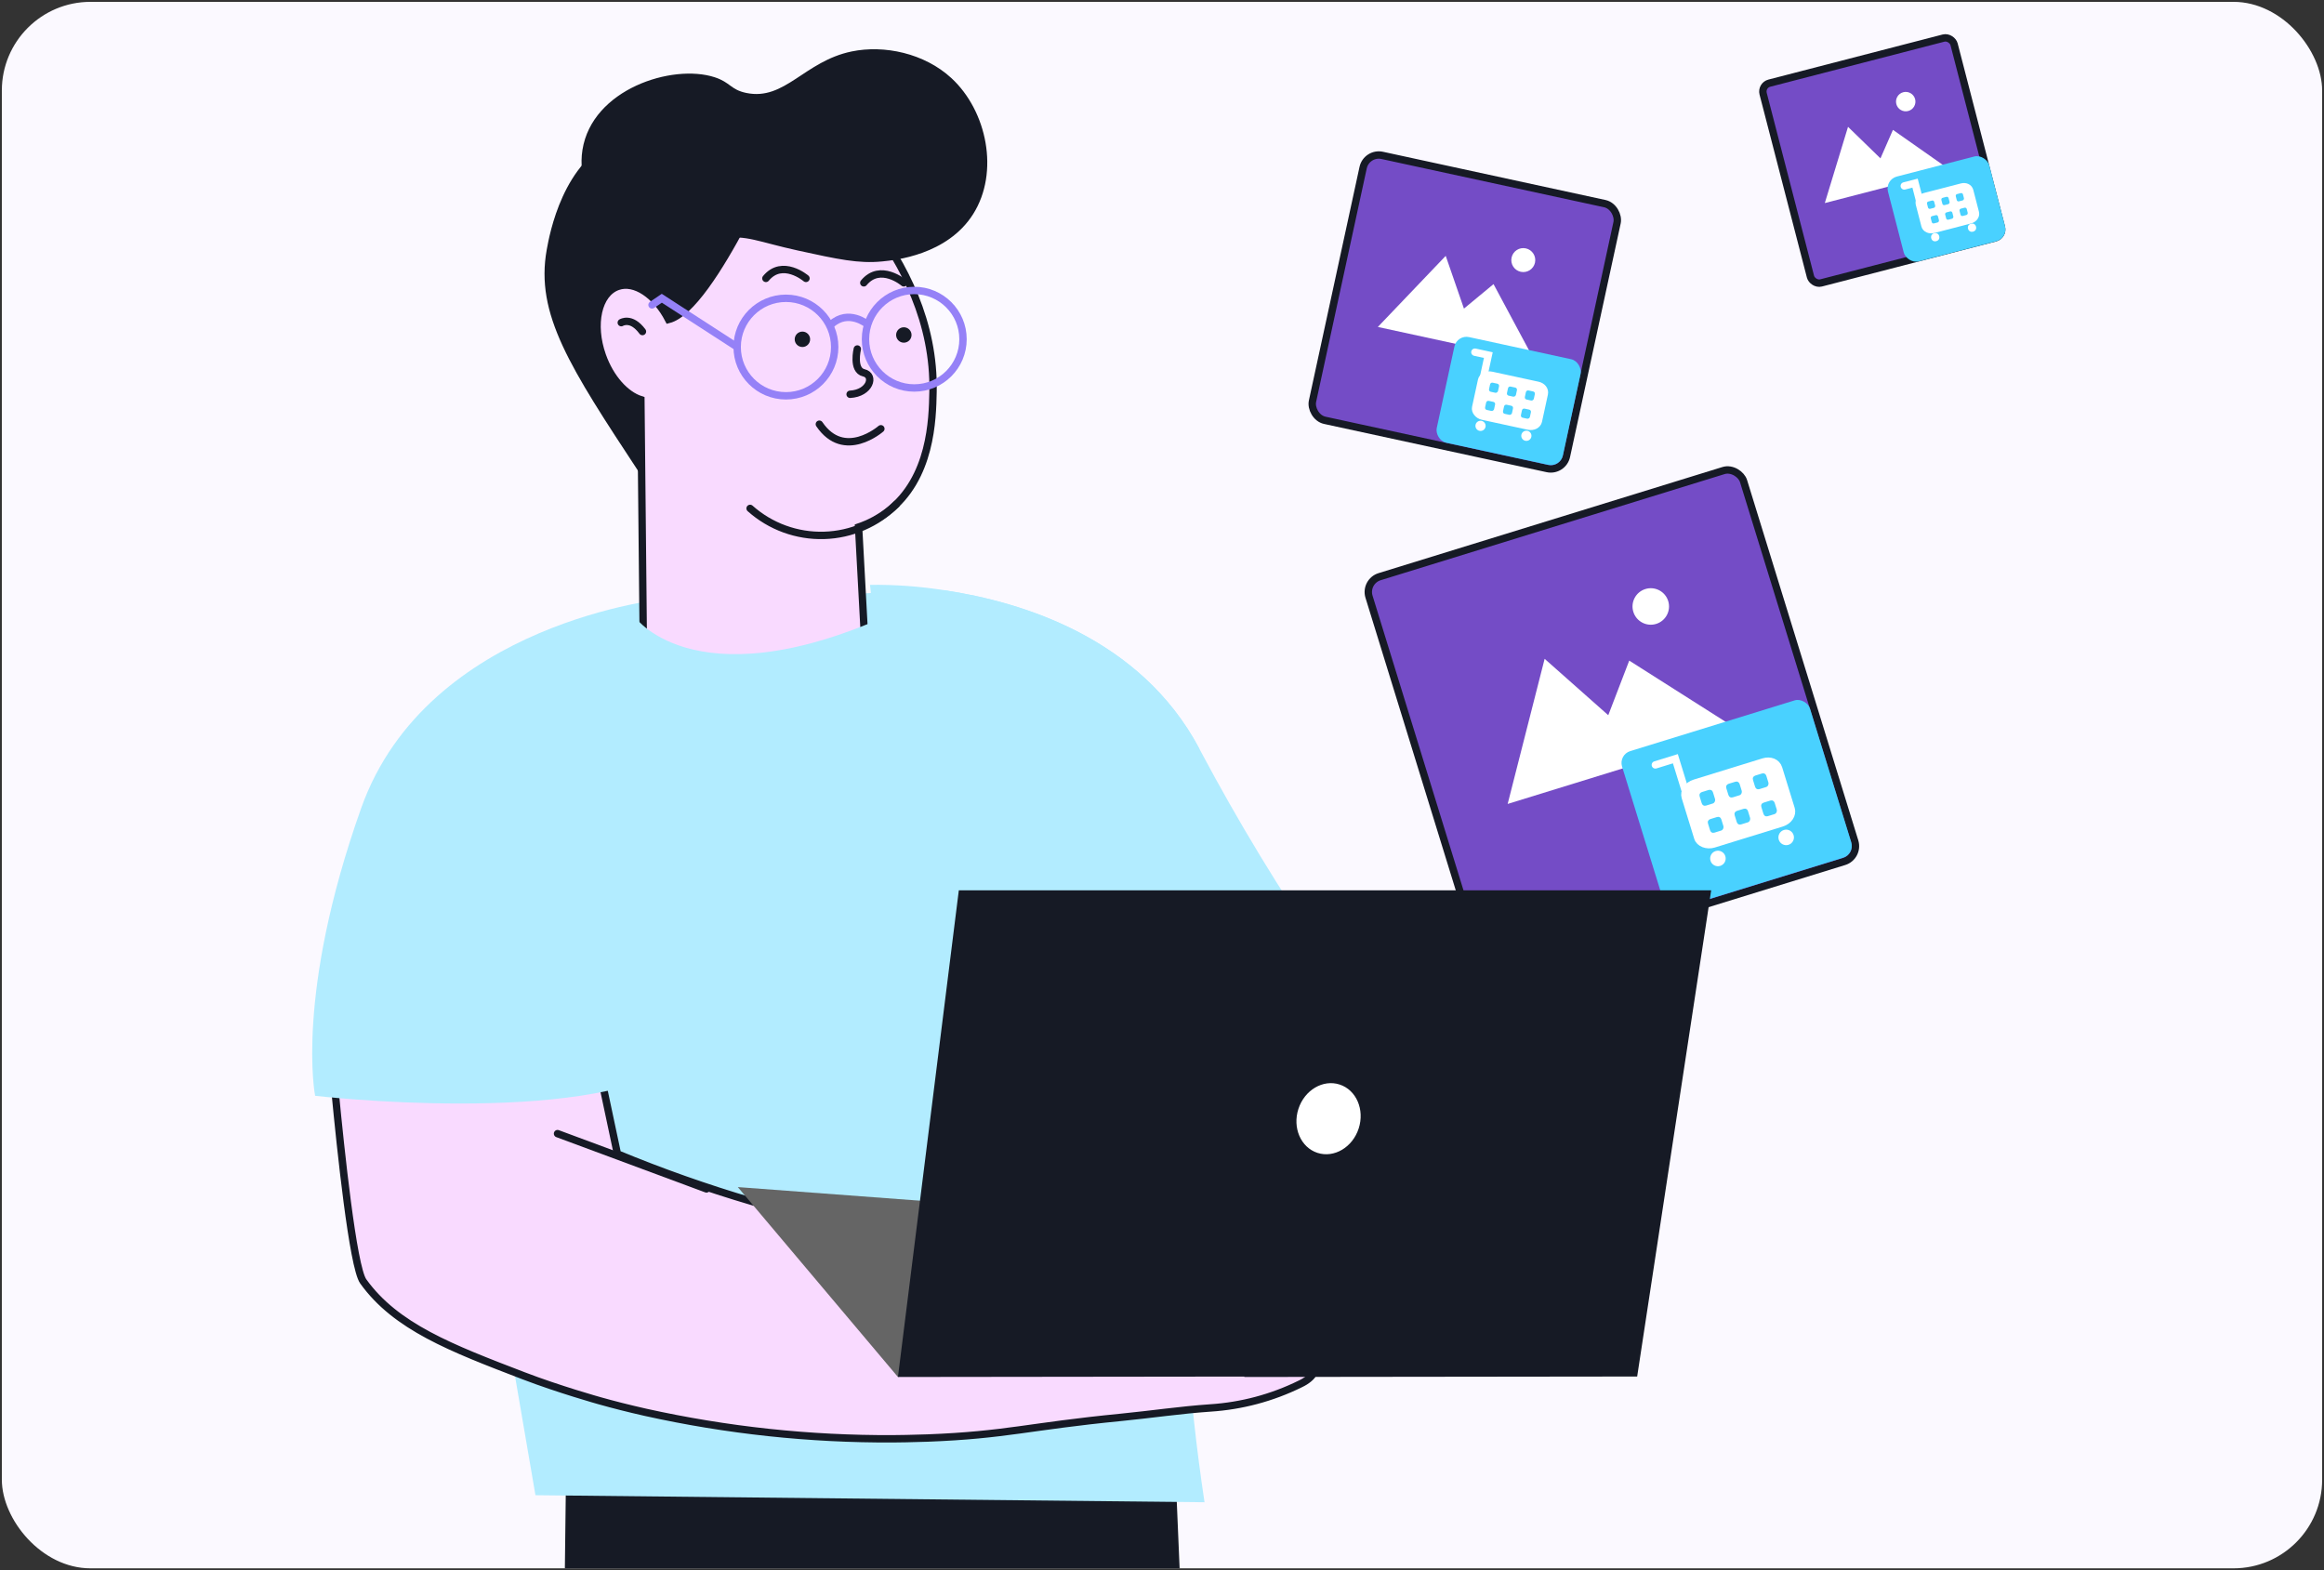<?xml version="1.0" encoding="UTF-8"?> <svg xmlns="http://www.w3.org/2000/svg" width="629" height="425" viewBox="0 0 629 425" fill="none"><rect x="0" y="0" width="629" height="425" fill="#333333" stroke="none"/><g clip-path="url(#clip0_760_1219)"><rect x="0.5" y="0.5" width="628" height="424" rx="24" fill="#FBF9FF"></rect><rect x="369.25" y="157.369" width="106.089" height="110.734" rx="4.34" transform="rotate(-17.15 369.25 157.369)" fill="#744CC6" stroke="#161A25" stroke-width="2"></rect><path d="M448.246 168.873C450.853 168.069 452.314 165.303 451.51 162.696C450.705 160.089 447.94 158.628 445.333 159.432C442.725 160.237 441.264 163.002 442.069 165.609C442.873 168.216 445.639 169.678 448.246 168.873Z" fill="white"></path><path d="M408.055 217.601L418.061 178.323L435.282 193.585L440.958 178.805L471.309 198.081L408.055 217.601Z" fill="white"></path><rect x="438.029" y="204.289" width="53.231" height="44.566" rx="3.34" transform="rotate(-17.15 438.029 204.289)" fill="#49D1FF"></rect><path d="M459.325 224.414L453.445 205.363L448.029 207.034" stroke="white" stroke-width="2" stroke-miterlimit="10" stroke-linecap="round"></path><path d="M481.394 207.974L484.785 218.965C485.238 220.43 484.189 222.158 482.203 222.771L463.789 228.454C461.983 229.011 459.963 228.23 459.51 226.765L456.119 215.774C455.666 214.308 456.715 212.58 458.701 211.968L477.296 206.229C479.101 205.672 480.885 206.325 481.394 207.974Z" fill="white" stroke="white" stroke-width="2" stroke-miterlimit="10"></path><path d="M463.57 217.488L461.765 218.045C461.224 218.212 460.749 217.957 460.58 217.408L460.014 215.576C459.845 215.026 460.093 214.548 460.634 214.381L462.44 213.824C462.981 213.657 463.456 213.912 463.625 214.462L464.19 216.293C464.304 216.66 464.112 217.321 463.57 217.488Z" fill="#49D1FF"></path><path d="M470.791 215.258L468.985 215.815C468.444 215.982 467.97 215.727 467.8 215.177L467.235 213.346C467.065 212.796 467.313 212.318 467.855 212.151L469.66 211.594C470.202 211.427 470.676 211.682 470.846 212.231L471.411 214.063C471.524 214.43 471.332 215.091 470.791 215.258Z" fill="#49D1FF"></path><path d="M478.012 213.029L476.207 213.587C475.665 213.754 475.191 213.499 475.021 212.949L474.456 211.117C474.286 210.568 474.534 210.09 475.076 209.923L476.881 209.366C477.423 209.199 477.897 209.454 478.067 210.003L478.632 211.835C478.745 212.201 478.553 212.862 478.012 213.029Z" fill="#49D1FF"></path><path d="M465.832 224.815L464.026 225.372C463.485 225.539 463.01 225.284 462.841 224.735L462.276 222.903C462.106 222.353 462.354 221.875 462.896 221.708L464.701 221.151C465.243 220.984 465.717 221.239 465.886 221.788L466.452 223.62C466.565 223.987 466.373 224.648 465.832 224.815Z" fill="#49D1FF"></path><path d="M473.053 222.586L471.247 223.143C470.706 223.31 470.231 223.055 470.062 222.505L469.497 220.673C469.327 220.124 469.575 219.646 470.117 219.479L471.922 218.922C472.464 218.755 472.938 219.01 473.107 219.559L473.673 221.391C473.786 221.757 473.594 222.418 473.053 222.586Z" fill="#49D1FF"></path><path d="M480.274 220.357L478.468 220.914C477.927 221.081 477.453 220.826 477.283 220.277L476.718 218.445C476.548 217.895 476.796 217.418 477.338 217.25L479.143 216.693C479.685 216.526 480.159 216.781 480.328 217.331L480.894 219.163C481.007 219.529 480.815 220.19 480.274 220.357Z" fill="#49D1FF"></path><circle cx="464.963" cy="232.361" r="2.101" transform="rotate(-17.15 464.963 232.361)" fill="white"></circle><circle cx="483.436" cy="226.66" r="2.101" transform="rotate(-17.15 483.436 226.66)" fill="white"></circle><rect x="369.855" y="41.138" width="70.326" height="73.375" rx="4.34" transform="rotate(12.23 369.855 41.138)" fill="#744CC6" stroke="#161A25" stroke-width="2"></rect><path d="M411.598 73.568C413.348 73.947 415.075 72.836 415.454 71.086C415.833 69.335 414.722 67.609 412.972 67.229C411.221 66.85 409.495 67.961 409.116 69.712C408.736 71.462 409.848 73.188 411.598 73.568Z" fill="white"></path><path d="M372.916 88.496L391.289 69.252L396.225 83.528L404.231 76.902L415.383 97.701L372.916 88.496Z" fill="white"></path><rect x="394.349" y="90.535" width="34.942" height="29.253" rx="3.34" transform="rotate(12.23 394.349 90.535)" fill="#49D1FF"></rect><path d="M400.048 108.904L402.82 96.114L399.184 95.326" stroke="white" stroke-width="2" stroke-miterlimit="10" stroke-linecap="round"></path><path d="M417.965 106.608L416.366 113.987C416.153 114.971 414.996 115.622 413.663 115.333L401.3 112.653C400.088 112.39 399.184 111.293 399.397 110.309L400.996 102.93C401.21 101.946 402.366 101.295 403.699 101.584L416.184 104.29C417.396 104.553 418.205 105.501 417.965 106.608Z" fill="white" stroke="white" stroke-width="2" stroke-miterlimit="10"></path><path d="M404.707 106.31L403.495 106.047C403.131 105.968 402.942 105.67 403.022 105.301L403.288 104.071C403.368 103.702 403.664 103.509 404.028 103.587L405.24 103.85C405.603 103.929 405.793 104.227 405.713 104.596L405.446 105.826C405.393 106.072 405.07 106.389 404.707 106.31Z" fill="#49D1FF"></path><path d="M409.555 107.36L408.343 107.097C407.98 107.018 407.79 106.72 407.87 106.351L408.137 105.121C408.217 104.752 408.513 104.558 408.876 104.637L410.088 104.9C410.452 104.979 410.641 105.277 410.561 105.646L410.295 106.876C410.241 107.122 409.919 107.438 409.555 107.36Z" fill="#49D1FF"></path><path d="M414.403 108.411L413.191 108.148C412.827 108.069 412.638 107.771 412.718 107.402L412.985 106.172C413.065 105.803 413.361 105.609 413.724 105.688L414.936 105.951C415.3 106.03 415.489 106.328 415.409 106.697L415.142 107.927C415.089 108.173 414.767 108.489 414.403 108.411Z" fill="#49D1FF"></path><path d="M403.641 111.229L402.429 110.966C402.065 110.887 401.876 110.589 401.956 110.22L402.223 108.99C402.303 108.621 402.598 108.428 402.962 108.506L404.174 108.769C404.538 108.848 404.727 109.146 404.647 109.515L404.38 110.745C404.327 110.991 404.004 111.308 403.641 111.229Z" fill="#49D1FF"></path><path d="M408.489 112.28L407.277 112.017C406.913 111.938 406.724 111.64 406.804 111.271L407.071 110.041C407.151 109.672 407.446 109.478 407.81 109.557L409.022 109.82C409.386 109.899 409.575 110.197 409.495 110.566L409.228 111.796C409.175 112.042 408.852 112.358 408.489 112.28Z" fill="#49D1FF"></path><path d="M413.337 113.33L412.125 113.068C411.761 112.989 411.572 112.69 411.652 112.321L411.918 111.091C411.998 110.723 412.294 110.529 412.658 110.608L413.87 110.871C414.233 110.949 414.423 111.248 414.343 111.617L414.076 112.847C414.023 113.093 413.7 113.409 413.337 113.33Z" fill="#49D1FF"></path><circle cx="400.714" cy="115.266" r="1.379" transform="rotate(12.23 400.714 115.266)" fill="white"></circle><circle cx="413.116" cy="117.954" r="1.379" transform="rotate(12.23 413.116 117.954)" fill="white"></circle><rect x="476.613" y="23.094" width="53.384" height="55.856" rx="2.34" transform="rotate(-14.506 476.613 23.094)" fill="#744CC6" stroke="#161A25" stroke-width="2"></rect><path d="M516.451 30.049C517.857 29.685 518.701 28.251 518.338 26.846C517.974 25.44 516.54 24.596 515.135 24.959C513.729 25.323 512.885 26.757 513.248 28.162C513.612 29.568 515.046 30.412 516.451 30.049Z" fill="white"></path><path d="M493.893 54.962L500.176 34.33L508.955 42.865L512.334 35.149L527.993 46.139L493.893 54.962Z" fill="white"></path><rect x="510.152" y="48.622" width="28.323" height="23.712" rx="3.34" transform="rotate(-14.506 510.152 48.622)" fill="#49D1FF"></rect><path d="M520.976 59.842L518.319 49.572L515.399 50.327" stroke="white" stroke-width="2" stroke-miterlimit="10" stroke-linecap="round"></path><path d="M533.11 51.645L534.643 57.571C534.847 58.361 534.247 59.253 533.177 59.53L523.25 62.099C522.276 62.351 521.222 61.886 521.017 61.096L519.484 55.171C519.28 54.381 519.88 53.488 520.95 53.211L530.975 50.617C531.948 50.365 532.88 50.757 533.11 51.645Z" fill="white" stroke="white" stroke-width="2" stroke-miterlimit="10"></path><path d="M523.403 56.265L522.43 56.517C522.138 56.592 521.892 56.445 521.815 56.149L521.56 55.161C521.483 54.865 521.627 54.617 521.919 54.542L522.892 54.29C523.184 54.214 523.429 54.361 523.506 54.658L523.762 55.645C523.813 55.843 523.695 56.189 523.403 56.265Z" fill="#49D1FF"></path><path d="M527.296 55.257L526.322 55.509C526.03 55.584 525.785 55.437 525.708 55.141L525.452 54.153C525.376 53.857 525.519 53.609 525.811 53.533L526.785 53.282C527.077 53.206 527.322 53.353 527.399 53.65L527.654 54.637C527.706 54.835 527.588 55.181 527.296 55.257Z" fill="#49D1FF"></path><path d="M531.188 54.249L530.215 54.501C529.923 54.577 529.677 54.43 529.601 54.133L529.345 53.146C529.268 52.85 529.412 52.602 529.704 52.526L530.677 52.274C530.969 52.199 531.215 52.346 531.292 52.642L531.547 53.63C531.598 53.827 531.48 54.174 531.188 54.249Z" fill="#49D1FF"></path><path d="M524.425 60.215L523.451 60.466C523.16 60.542 522.914 60.395 522.837 60.099L522.582 59.111C522.505 58.815 522.649 58.567 522.94 58.491L523.914 58.239C524.206 58.164 524.451 58.311 524.528 58.607L524.784 59.595C524.835 59.792 524.717 60.139 524.425 60.215Z" fill="#49D1FF"></path><path d="M528.317 59.207L527.344 59.459C527.052 59.534 526.806 59.387 526.73 59.091L526.474 58.103C526.398 57.807 526.541 57.559 526.833 57.484L527.806 57.232C528.098 57.156 528.344 57.303 528.421 57.6L528.676 58.587C528.727 58.785 528.609 59.131 528.317 59.207Z" fill="#49D1FF"></path><path d="M532.21 58.2L531.237 58.452C530.945 58.527 530.699 58.38 530.623 58.084L530.367 57.096C530.29 56.8 530.434 56.552 530.726 56.477L531.699 56.225C531.991 56.149 532.237 56.296 532.314 56.593L532.569 57.58C532.62 57.778 532.502 58.124 532.21 58.2Z" fill="#49D1FF"></path><circle cx="523.778" cy="64.204" r="1.118" transform="rotate(-14.506 523.778 64.204)" fill="white"></circle><circle cx="533.737" cy="61.628" r="1.118" transform="rotate(-14.506 533.737 61.628)" fill="white"></circle><path d="M153.236 395.527L148.753 763.72H223.795C229.528 662.923 235.261 562.129 240.993 461.339C252.268 562.84 251.41 662.212 262.669 763.72L333.83 765.761C328.556 642.361 323.289 518.95 318.031 395.527H153.236Z" fill="#161A25"></path><path d="M377.18 281.1L409.055 292.932" stroke="#161A25" stroke-width="2" stroke-miterlimit="10" stroke-linecap="round"></path><path d="M358.561 258.753C342.951 270.033 325.229 278.055 306.453 282.341C287.677 286.627 268.23 287.09 249.271 283.702L235.708 160.505L235.467 158.303C242.234 158.218 248.996 158.709 255.681 159.771C276.708 162.936 308.709 172.716 324.6 202.641L325.047 203.478C335.179 222.513 346.368 240.967 358.561 258.753Z" fill="#B2ECFF"></path><path d="M324.601 202.64C323.508 229.905 322.422 257.17 321.344 284.435C320.611 302.837 320.198 308.777 320.026 317.548C319.564 347.35 321.566 377.14 326.011 406.612L144.924 404.709C134.269 342.634 123.617 280.556 112.969 218.474C118.786 214.652 124.622 210.704 130.477 206.63C151.047 192.436 170.458 178.058 188.791 163.669C188.791 163.669 209.991 170.227 228.531 160.997C230.319 160.848 232.762 160.676 235.697 160.504C237.325 160.401 239.136 160.321 241.051 160.229C246.234 160.022 251.061 159.839 255.67 159.77C276.709 162.935 308.709 172.715 324.601 202.64Z" fill="#B2ECFF"></path><path d="M351.876 374.613C344.281 378.346 336.026 380.547 327.581 381.091C319.555 381.641 311.529 382.834 303.503 383.625C278.279 386.09 272.34 388.417 251.071 389.231C246.634 389.392 243.229 389.426 241.692 389.438C219.171 389.555 196.708 387.151 174.722 382.272C170.044 381.217 166.008 380.185 162.259 379.13C162.259 379.13 151.344 376.08 141.701 372.377C122.129 364.879 107.132 359.123 98.316 346.832C95.495 342.888 92.135 310.52 90.737 295.902C90.335 291.568 90.095 288.793 90.095 288.793L99.588 280.882L159.736 277.626C160.745 282.384 161.766 287.131 162.763 291.877C164.208 298.703 165.656 305.521 167.109 312.332C179.038 317.269 191.22 321.57 203.604 325.219C228.644 332.594 254.393 337.302 280.423 339.265C287.245 339.528 292.771 339.815 296.326 340.033C298.023 339.332 299.654 338.48 301.199 337.487C307.55 332.706 311.414 329.817 314.51 324.382C316.276 321.332 317.778 317.503 319.956 317.503C321.802 317.572 323.098 320.518 323.511 321.436C325.666 326.354 323.04 333.578 319.635 339.964L321.309 339.528C322.226 339.276 323.396 338.944 324.749 338.6C333.142 336.306 348.276 332.741 350.776 336.777C351.292 337.625 351.544 339.287 349.434 342.819C349.948 342.604 350.476 342.427 351.016 342.291C352.792 341.838 354.665 341.938 356.382 342.578C357.059 342.853 359.742 343.885 360.246 345.857C360.9 348.345 358.056 352.037 352.702 354.021C356.038 354.376 358.607 356.658 358.962 359.157C359.375 362.058 356.852 365.509 352.885 366.186C353.673 366.275 354.408 366.627 354.972 367.183C355.377 367.606 355.684 368.113 355.871 368.668C356.057 369.223 356.118 369.812 356.05 370.394C356.05 370.394 355.832 372.778 351.876 374.613Z" fill="#F9DAFF" stroke="#161A25" stroke-width="2" stroke-miterlimit="10" stroke-linecap="round"></path><path d="M351.097 342.325C341.349 346.468 330.965 348.919 320.393 349.571" stroke="#161A25" stroke-width="2" stroke-miterlimit="10" stroke-linecap="round"></path><path d="M353.745 353.413C349.579 355.062 345.308 356.434 340.961 357.518C334.855 359.028 328.621 359.961 322.341 360.304" stroke="#161A25" stroke-width="2" stroke-miterlimit="10" stroke-linecap="round"></path><path d="M352.783 365.969C348.625 367.215 344.384 368.162 340.091 368.801C334.601 369.626 329.048 369.952 323.5 369.776" stroke="#161A25" stroke-width="2" stroke-miterlimit="10" stroke-linecap="round"></path><path d="M324.818 338.634L312.653 342.303" stroke="#161A25" stroke-width="2" stroke-miterlimit="10" stroke-linecap="round"></path><path d="M150.897 306.841L191.21 321.804" stroke="#161A25" stroke-width="2" stroke-miterlimit="10" stroke-linecap="round"></path><path d="M180.501 161.996C180.501 161.996 115.709 168.221 97.754 218.739C79.799 269.256 85.291 296.601 85.291 296.601C85.291 296.601 157.593 305.005 183.574 288.117L180.501 161.996Z" fill="#B2ECFF"></path><path d="M186.402 134.146C185.496 135.128 184.284 135.775 182.963 135.98C178.881 136.427 175.201 131.233 173.091 128.034C154.242 99.371 144.817 85.061 147.981 67.554C148.738 63.403 152.338 43.476 167.221 37.491C184.236 30.612 216.018 43.831 215.078 62.6C214.378 76.245 186.402 134.146 186.402 134.146Z" fill="#161A25"></path><path d="M252.525 106.068C252.376 113.509 252.043 129.446 240.268 138.47C237.882 140.284 235.218 141.701 232.38 142.666L234.822 187.909C226.854 195.887 216.122 200.494 204.85 200.775C193.578 201.057 182.629 196.992 174.272 189.422L173.458 108.2C169.331 106.893 165.203 102.399 163.025 96.242C160.032 87.78 161.878 79.41 167.198 77.542C171.784 75.913 177.517 79.835 180.957 86.485C192.858 83.458 212.384 36.816 212.384 36.816C219.458 42.182 253.327 68.667 252.525 106.068Z" fill="#F9DAFF" stroke="#161A25" stroke-width="2" stroke-miterlimit="10" stroke-linecap="round"></path><path d="M168.149 87.331C168.149 87.331 170.832 85.622 173.882 89.739L168.149 87.331Z" fill="white"></path><path d="M168.149 87.331C168.149 87.331 170.832 85.622 173.882 89.739" stroke="#161A25" stroke-width="2" stroke-miterlimit="10" stroke-linecap="round"></path><path d="M203.016 137.609C208.512 142.513 215.677 145.126 223.04 144.913C230.402 144.7 237.404 141.676 242.607 136.463" stroke="#161A25" stroke-width="2" stroke-miterlimit="10" stroke-linecap="round"></path><path d="M232.035 94.463C232.035 94.463 230.648 100.196 233.778 100.907C236.908 101.618 235.406 106.433 230.086 106.72" stroke="#161A25" stroke-width="2" stroke-miterlimit="10" stroke-linecap="round"></path><path d="M238.41 116.054C238.41 116.054 228.492 124.745 221.762 114.816" stroke="#161A25" stroke-width="2" stroke-miterlimit="10" stroke-linecap="round"></path><path d="M244.625 76.554C244.625 76.554 238.262 71.131 233.79 76.554" stroke="#161A25" stroke-width="2" stroke-miterlimit="10" stroke-linecap="round"></path><path d="M218.14 75.352C218.14 75.352 211.765 69.928 207.293 75.352" stroke="#161A25" stroke-width="2" stroke-miterlimit="10" stroke-linecap="round"></path><path d="M263.394 57.934C256.388 69.044 242.16 70.431 238.743 70.764C232.379 71.394 226.853 70.191 215.984 67.817C205.114 65.444 201.927 63.495 195.495 64.572C187.859 65.868 187.022 69.548 181.885 69.847C171.337 70.477 155.182 56.088 157.647 40.552C160.261 24.145 181.92 17.185 193.408 20.9C197.731 22.299 197.696 24.259 201.973 25.154C212.464 27.332 217.658 16.589 230.499 13.929C239.305 12.106 250.197 14.399 257.512 21.152C267.132 30.038 270.537 46.606 263.394 57.934Z" fill="#161A25"></path><path d="M247.445 105.012C240.157 105.012 234.248 99.104 234.248 91.815C234.248 84.527 240.157 78.618 247.445 78.618C254.734 78.618 260.642 84.527 260.642 91.815C260.642 99.104 254.734 105.012 247.445 105.012Z" stroke="#9581F7" stroke-width="2" stroke-miterlimit="10" stroke-linecap="round"></path><path d="M212.716 107.133C205.427 107.133 199.519 101.224 199.519 93.936C199.519 86.647 205.427 80.739 212.716 80.739C220.004 80.739 225.912 86.647 225.912 93.936C225.912 101.224 220.004 107.133 212.716 107.133Z" stroke="#9581F7" stroke-width="2" stroke-miterlimit="10" stroke-linecap="round"></path><path d="M234.765 87.779C234.765 87.779 229.697 83.537 224.996 87.779" stroke="#9581F7" stroke-width="2" stroke-miterlimit="10" stroke-linecap="round"></path><path d="M199.52 93.925L179.122 80.728L176.474 82.528" stroke="#9581F7" stroke-width="2" stroke-miterlimit="10" stroke-linecap="round"></path><path d="M217.176 93.925C216.024 93.925 215.089 92.991 215.089 91.838C215.089 90.686 216.024 89.752 217.176 89.752C218.329 89.752 219.263 90.686 219.263 91.838C219.263 92.991 218.329 93.925 217.176 93.925Z" fill="#161A25"></path><path d="M244.625 92.754C243.473 92.754 242.538 91.82 242.538 90.668C242.538 89.515 243.473 88.581 244.625 88.581C245.778 88.581 246.712 89.515 246.712 90.668C246.712 91.82 245.778 92.754 244.625 92.754Z" fill="#161A25"></path><path d="M171.993 167.19C171.993 167.19 189.421 191.267 245.373 164.231C250.326 179.687 255.275 195.146 260.221 210.61L221.031 218.635L165.802 210.977L171.993 167.19Z" fill="#B2ECFF"></path><path d="M243.034 372.71L199.695 321.31L337.797 331.629L243.034 372.71Z" fill="#656565"></path><path d="M336.787 372.595V372.709L443.107 372.583L463.137 240.982H259.509L243.033 372.709L336.787 372.595Z" fill="#161A25"></path><path d="M367.734 305.447C369.393 300.339 367.085 295.013 362.58 293.55C358.075 292.087 353.079 295.042 351.42 300.149C349.762 305.256 352.069 310.582 356.574 312.045C361.079 313.508 366.076 310.554 367.734 305.447Z" fill="white"></path></g><defs><clipPath id="clip0_760_1219"><rect x="0.5" y="0.5" width="628" height="424" rx="24" fill="white"></rect></clipPath></defs></svg> 